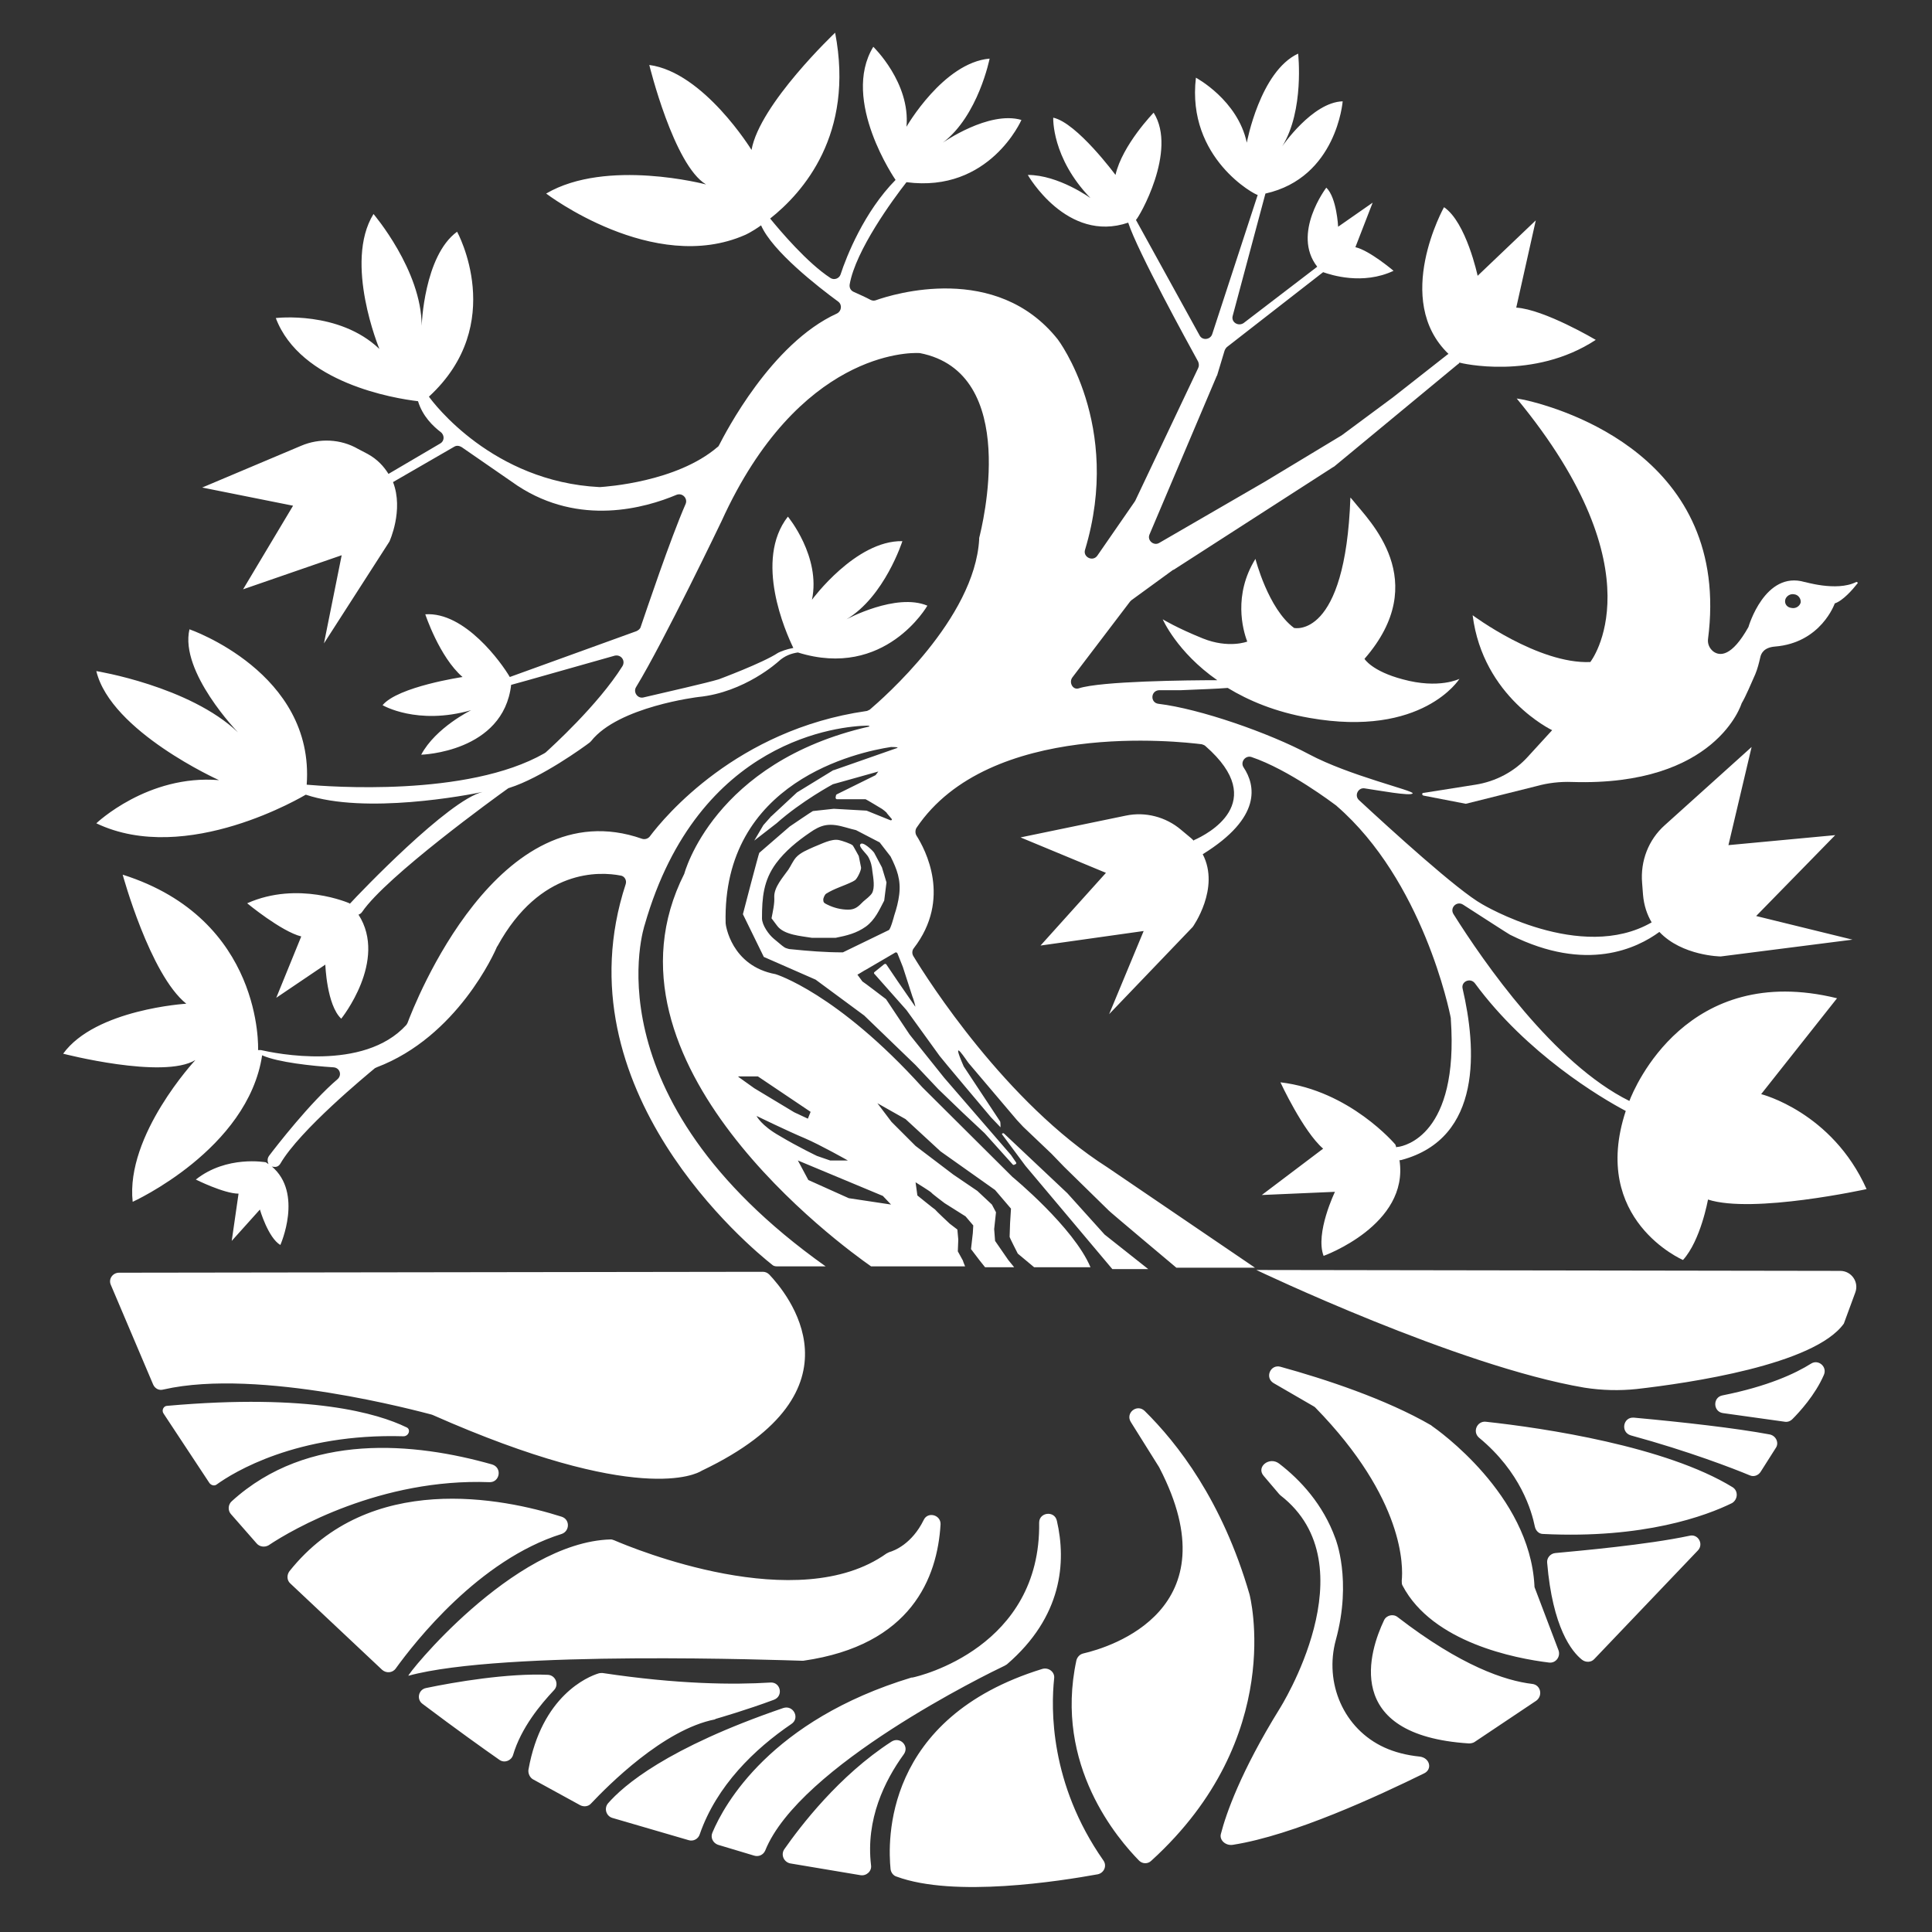 <?xml version="1.0" encoding="utf-8"?>
<!-- Generator: Adobe Illustrator 27.7.0, SVG Export Plug-In . SVG Version: 6.00 Build 0)  -->
<svg version="1.1" id="Layer_1" xmlns="http://www.w3.org/2000/svg" xmlns:xlink="http://www.w3.org/1999/xlink" x="0px" y="0px"
	 viewBox="0 0 425.2 425.2" style="enable-background:new 0 0 425.2 425.2;" xml:space="preserve">
<rect x="0" y="0" width="425.2" height="425.2" fill="#333333" stroke="none"/>
<style type="text/css">
	.st0{fill:#FFFFFF;}
</style>
<g id="Layer_1_00000121994222140908792410000013004044571753118373_">
</g>
<g id="Artwork">
	<g>
		<path class="st0" d="M88.8,316.1c-23.5-0.7-37.5,8-41.1,10.6c-0.5,0.4-1.2,0.2-1.6-0.3L36,311.1c-0.5-0.7,0-1.7,0.8-1.7
			c31.5-2.8,46.4,1.7,52.6,4.7C90.5,314.5,90,316.1,88.8,316.1 M107.7,326.2c2.3,0.1,2.9-3.2,0.6-3.9c-16.9-4.8-40.5-7.2-57.3,8.1
			c-0.8,0.7-0.9,2-0.2,2.8l5.7,6.5c0.6,0.7,1.7,0.9,2.6,0.4C64.3,336.6,83.9,325.3,107.7,326.2 M123.6,337.6c1.8-0.6,1.9-3.2,0-3.8
			c-12.9-4.1-42.3-10.1-59.9,12c-0.6,0.8-0.6,2,0.2,2.7l20.2,19c0.9,0.8,2.3,0.7,3-0.3C91.3,361.4,105.4,343.3,123.6,337.6
			 M120.6,368.6c-8.8-0.4-20.6,1.6-26.8,2.9c-1.7,0.3-2.2,2.5-0.8,3.5c7.3,5.5,13.6,10,16.9,12.3c1.1,0.8,2.6,0.2,3-1
			c1.8-6.1,6.1-11.2,9-14.3C123.1,370.8,122.3,368.7,120.6,368.6 M176.4,365.5c0.1,0,0.2,0,0.4,0c23.8-3.4,29.5-18.3,30.2-30
			c0.1-2.1-2.8-2.9-3.7-1c-2.6,5.3-6.5,6.8-7.6,7.1c-0.2,0.1-0.4,0.2-0.6,0.3c-19.5,13.9-55.7-1.1-59.9-2.9
			c-0.3-0.1-0.5-0.2-0.8-0.2c-21.6,0.6-45.3,30.3-44.5,30C110.7,363.1,172.6,365.4,176.4,365.5 M157.5,378.3c0.7-0.2,6.9-2,12.8-4.2
			c2.2-0.8,1.5-4-0.8-3.8c-8,0.5-20.3,0.4-36.9-2.1c-0.3,0-0.6,0-0.9,0.1c-2.3,0.7-12.5,4.9-15.4,21.2c-0.1,0.8,0.3,1.7,1,2.1
			l10.4,5.7c0.8,0.4,1.8,0.3,2.4-0.4c3.6-3.8,15.9-16.3,27.3-18.5C157.4,378.3,157.5,378.3,157.5,378.3 M174.2,379.4
			c1.9-1.3,0.4-4.2-1.8-3.5c-25.7,8.8-35.2,17.1-38.6,21c-0.9,1.1-0.4,2.8,1,3.2l16.8,4.9c1,0.3,2.1-0.3,2.4-1.3
			C157.7,393,166.1,384.9,174.2,379.4 M221.1,366.6c0.2-0.1,0.3-0.2,0.5-0.3c12.2-10.5,13.1-22.5,11-31.6c-0.5-2.3-3.9-1.9-3.9,0.4
			c0.4,27.4-26.3,33.8-27.9,34.1c-0.1,0-0.1,0-0.2,0c-31,9.4-41.2,27.9-43.8,34.1c-0.5,1.1,0.1,2.3,1.2,2.7l8,2.4
			c1,0.3,2-0.2,2.4-1.1C175.9,388.6,217.5,368.3,221.1,366.6 M198.9,386.1c1.3-1.8-0.8-4-2.7-2.8c-11.6,7.5-20.1,18.7-23.6,23.7
			c-0.8,1.2-0.1,2.8,1.3,3.1l15.5,2.6c1.3,0.2,2.5-0.9,2.3-2.2C190.5,400.4,194.7,391.9,198.9,386.1 M232,369.4
			c0.2-1.4-1.2-2.5-2.6-2.1c-35.1,10.8-34,38.1-33.4,44.1c0.1,0.7,0.6,1.4,1.3,1.6c12.7,4.7,36,1,44.3-0.5c1.4-0.3,2.1-1.9,1.2-3.1
			C231,392.5,231.3,376,232,369.4 M275,350.9c-6-20.7-15.9-33.3-23.1-40.4c-1.7-1.6-4.3,0.5-3,2.5l6.2,9.9c0,0.1,0.1,0.1,0.1,0.2
			c16.1,31.1-10.7,39.4-16.8,40.8c-0.8,0.2-1.3,0.8-1.5,1.5c-5,23.2,9.3,39.5,13.8,44.1c0.7,0.7,1.9,0.8,2.7,0
			C283.3,382.3,275,350.9,275,350.9 M312.5,386.6c-3-0.3-5.6-1-7.8-2c-9-4.1-13.3-14.2-10.7-23.7c3.6-13.2-0.1-22.3-0.1-22.3
			c-2.7-7.5-7.7-12.9-12.4-16.5c-2.1-1.6-5.1,0.7-3.4,2.7l3.4,4c0.1,0.1,0.2,0.2,0.3,0.3c19.9,15.4-0.2,47-0.2,47
			c-8.6,13.9-11.8,23.2-12.9,27.5c-0.4,1.4,1.1,2.7,2.7,2.4c13.3-2.1,31.8-10.7,42-15.7C315.3,389.4,314.7,386.9,312.5,386.6
			 M337.2,370.6c-5.9-0.7-15.6-3.9-29.6-14.7c-1-0.8-2.5-0.4-3,0.7c-3.1,6.5-9.5,25.3,18.7,27.1c0.4,0,0.9-0.1,1.2-0.3l13.6-9.1
			C339.6,373.2,339.1,370.8,337.2,370.6 M337.8,349.5c-0.1-0.2-0.1-0.4-0.1-0.6c-1.1-20-21.3-34.2-22.6-35.1l-0.1-0.1
			c-10-5.8-23.4-10.2-33.2-12.9c-2.2-0.6-3.5,2.4-1.5,3.6l8.8,5.1c0.2,0.1,0.3,0.2,0.4,0.3c19.7,20.2,19.3,35.1,19,38.1
			c0,0.4,0,0.8,0.2,1.1c6.6,12.5,24.8,16,32.2,16.9c1.5,0.2,2.6-1.3,2.1-2.7L337.8,349.5z M405,279.7l-128.5-0.2
			c0,0,44.4,21.2,72.2,25.9c3.8,0.6,7.7,0.7,11.5,0.3c11.4-1.3,39.1-5.3,45.6-14.4l2.5-6.8C409.2,282.2,407.5,279.7,405,279.7
			 M398.6,300.1c-3.5,2.2-9.5,5-19.5,7c-2.2,0.4-2.1,3.6,0.1,3.9l13.6,1.9c0.6,0.1,1.2-0.1,1.7-0.6c1.5-1.5,5-5.3,6.9-9.7
			C402.2,300.8,400.2,299.1,398.6,300.1 M389.5,315.7c-7.5-1.4-19-2.7-29.9-3.7c-2.4-0.2-3,3.2-0.7,3.9c12.8,3.5,22.6,7.3,26.2,8.8
			c0.9,0.4,1.9,0,2.4-0.8l3.3-5.2C391.6,317.6,390.9,316,389.5,315.7 M381.3,327.3c-14.7-9-41.4-13-54.3-14.4
			c-1.9-0.2-3,2.2-1.5,3.5c9.2,7.6,11.6,16.2,12.3,19.6c0.2,0.9,0.9,1.6,1.8,1.6c22.2,1.1,35.9-4,41.6-6.8
			C382.5,330,382.6,328.1,381.3,327.3 M371.8,338c-9.4,2-24.2,3.3-29.5,3.8c-1.1,0.1-1.9,1.1-1.8,2.1c1.2,14.3,5.4,19.6,7.7,21.4
			c0.8,0.6,2,0.6,2.7-0.2l22.8-23.9C375,339.8,373.7,337.5,371.8,338 M94.9,311.3c0.1,0,0.2,0.1,0.3,0.1c45.2,20,58.1,13,59.2,12.3
			c0.1,0,0.1-0.1,0.2-0.1c36.8-17.6,18.4-39.2,14.7-43.1c-0.4-0.4-0.9-0.6-1.4-0.6l-141.7,0.2c-1.4,0-2.4,1.4-1.8,2.7l9.3,21.9
			c0.4,0.9,1.3,1.4,2.3,1.1C57.1,301,92.5,310.7,94.9,311.3"/>
		<path class="st0" d="M410.8,261.7c0,0-25,5.5-34.9,2.3c0,0-1.6,9-5.5,13.3c0,0-20.5-8.8-12.6-32.8c-5.5-2.9-21.8-12.6-33.2-28.1
			c-1-1.3-3.1-0.4-2.7,1.2c3,12.9,4.5,32.9-13.5,37.7c-0.1,0-0.3,0.1-0.4,0c2.2,14.3-16.7,21.1-16.7,21.1c-1.9-5,2.5-14.1,2.5-14.1
			l-16.1,0.7l13.5-10.2c-4.4-3.8-9.4-14.6-9.4-14.6c15.3,1.8,25.3,13.7,25.3,13.7c0.1,0.2,0.1,0.4,0.2,0.6c0.1,0,0.2-0.1,0.3-0.1
			c0.1,0,0.1,0,0.2,0c1.2-0.2,13.3-2.5,11.5-28.1c0-0.1,0-0.1,0-0.2c-0.3-1.7-6.2-30.3-25.1-46.7c0,0,0,0-0.1-0.1
			c-0.7-0.5-10.4-7.9-18.7-10.7c-1.3-0.4-2.5,1.1-1.7,2.3c2.6,3.9,4.1,11-9,19.1l0,0c3.9,7.5-2.2,16-2.2,16l-18.4,19.2l7.6-18.3
			l-22.7,3.2l14.4-16l-18.8-7.8l23.2-4.8c4.3-0.9,8.8,0.3,12.1,3.1l1.8,1.5c0.4,0.3,0.7,0.6,1,0.9c0.1-0.1,0.2-0.2,0.3-0.2
			c2.4-1.1,16.6-8.1,2.3-20.6c-0.2-0.2-0.5-0.3-0.8-0.4c-4.8-0.6-46.8-5.4-62.8,18.4c-0.3,0.5-0.3,1.2,0,1.7
			c1.9,3,7.8,13.9-0.6,24.8c-0.4,0.5-0.4,1.2-0.1,1.7c3.2,5.3,20.4,32.3,42.7,46.5l32.5,22.1h-17.3c0,0-14.9-12.5-14.9-12.6
			l-9.8-9.6l-2.8-2.9l-6.2-5.9l-1.4-1.5L213.2,234c-0.3-0.3-4.3-6.6-1.1,0.7l8,12.1c0.1,0.1,0.1,1.2,0.1,1.3l-2.1-2.2
			c0,0-11.3-13.4-11.3-13.5l-7.3-10.1l0,0l-7-7.9c-0.2-0.1-0.2-0.4,0-0.5l2.1-1.7c0.2-0.1,0.4-0.1,0.5,0.1l2.5,3.7l3.8,5.5
			c0.2,0.3-0.4-1.8-0.6-2.2c0,0-2-6.2-2.1-6.5l-1.2-3c-0.1-0.2-0.3-0.2-0.4-0.2l-6.5,3.8c-0.1,0-1.8,1.1-1.9,1.1l1.1,1.5
			c0.1,0,5.2,3.9,5.2,3.9l5.2,7.8l7.6,9.5l14.7,17l0,0l1.1,1.6c0.1,0.1,0.1,0.4-0.1,0.4l-0.2,0.1c-0.1,0.1-0.3,0.1-0.4,0l-6.2-6.9
			l-4.8-4.5l0,0l-5.4-5.2l-5-5.3l-11.3-10.9l0,0l-10.7-7.9l-11.4-5l-4.6-9.4c0-0.1,3.5-13.4,3.6-13.5l6.7-5.8c0,0,5-3.4,5.1-3.4
			c0,0,4.5-0.5,4.6-0.5l7.1,0.4c0,0,0,0,0.1,0l5.2,2.1c0.2,0.1,0.4,0,0.4-0.2l-1.1-1.3c0.1-0.1-1.2-1.1-1.3-1.1c0,0-3.3-2-3.4-2
			h-6.3c-0.2,0-0.3-0.2-0.3-0.4l0.1-0.5c0-0.1,0.1-0.1,0.2-0.2l8.5-4.2l0.6-0.8l-10,2.8c0,0-6.9,3.7-12.4,8.6l0,0L166,185l2-3.4
			l1.6-1.8c0,0,0-0.1,0.1-0.1l5.7-5.3l0,0l8-4.9c0,0,0,0,0.1,0l14-4.9c0.3-0.2-1.1-0.2-1.4-0.2c-7.2,1.1-37.2,7.5-36.4,38.8l0,0
			c0,0.3,1.2,9.4,11,11.2c0,0,13.5,4.1,32.3,24.9c0.1,0.1,19.8,19.7,19.8,19.7s13.5,11.1,17.2,19.9h-12.4l-3.6-3
			c0,0-1.8-3.5-1.8-3.7s0.1-3,0.1-3l0.2-3.2l-3.5-4.1l-12-8.5l-7.7-7.1l-6.2-3.5l3.1,4.1l5.3,5.3l8.3,6.3l5.3,3.6l3.2,3l0.9,1.7
			l-0.4,3.7l0.2,2.6l2.9,4.2l1.3,1.6h-6.4l-1.2-1.5l-1.9-2.5l0.4-3.5l0.1-1.7l-1.7-2l-4.6-2.9c0,0-2.8-2.1-2.9-2.3
			c-0.1-0.2-3.5-2.3-3.5-2.3l0.4,2.9c0,0,3.7,3,3.9,3.1c0.1,0.2,3.2,3.1,3.2,3.1l1.7,1.3l0.2,2.2l-0.1,2.6c0,0,1,1.8,1.1,2
			c0,0.1,0.3,0.8,0.5,1.3h-20.7c-6.3-4.4-62.1-44.8-41.1-86.4c0,0,6.4-24.6,40.7-32.4c0,0,0.2-0.2-0.4-0.2
			c-5.7,0.1-37.2,2.7-49,43.8c0,0-12.9,37.8,39.8,75.2h-10.8c-0.3,0-0.7-0.1-0.9-0.3c-4.7-3.7-47.1-38.6-32.3-83.8
			c0.3-0.9-0.3-1.8-1.1-1.9c-4.6-0.9-17.7-1.6-27.1,15.5c0,0,0,0.1-0.1,0.1c-0.5,1.3-8.8,19.9-26.5,26.6c-0.1,0.1-0.3,0.1-0.4,0.2
			c-1.8,1.5-16.5,13.6-20.8,21c-0.3,0.5-0.8,0.8-1.4,0.7c-0.2,0-0.3,0-0.5-0.1c7,5.9,1.9,17.3,1.9,17.3c-2.7-1.6-4.5-7.8-4.5-7.8
			l-6.2,6.9l1.5-10.4c-3.2,0-9.4-3.1-9.4-3.1c6.8-5.4,15.4-3.8,15.4-3.8c0.2,0.1,0.4,0.3,0.6,0.4c-0.1-0.2-0.2-0.5-0.2-0.9
			c0-0.3,0.1-0.6,0.3-0.9c1.5-2,9.1-11.8,15.1-16.9c1-0.9,0.5-2.5-0.9-2.6c-4.7-0.3-12.2-1.1-15.6-2.6c0,0-0.1,0-0.1-0.1
			c-3.1,20.8-28.5,32.3-28.5,32.3C27.6,249.8,43,233.3,43,233.3c-7.1,4.3-29.1-1.4-29.1-1.4c7.1-9.8,27.1-11,27.1-11
			c-8-6.4-14-28.4-14-28.4c31,9.8,29.8,38.5,29.8,38.5v0.1c0.2,0,0.4,0,0.6,0c3.1,0.7,22.6,4.8,32-5.5c0.1-0.1,0.2-0.3,0.3-0.5
			c1.5-4,20-51.6,51.6-40.5c0.6,0.2,1.3,0,1.7-0.5c3.3-4.4,19.2-23.5,47.6-27.6c0.3,0,0.5-0.2,0.8-0.3c2.8-2.4,23.1-20,24.1-37.5
			c0-0.1,0-0.2,0-0.3c0.6-2.4,9.2-36.4-13.1-40.7c-0.1,0-0.1,0-0.2,0c-1.9-0.1-26.4-0.4-43.4,37c0,0-12.7,26.5-18.8,36.5
			c-0.7,1.1,0.3,2.6,1.6,2.3c5.1-1.2,14-3.2,16.6-4c0,0,9.7-3.6,13-5.8c0.1,0,0.1-0.1,0.2-0.1c0.4-0.2,1.6-0.7,3.2-1
			c-1.7-3.5-8.7-19.3-1.2-28.9c0,0,7.3,8.8,5.3,18.3c0,0,9.6-13.1,19.9-12.9c0,0-3.9,12.2-12.3,17.2c0,0,10.9-5.9,17.8-3
			c0,0-9.3,16.3-28.5,10.3c-1.4,0.2-2.9,0.7-4.3,2c0,0-7.4,6.8-17.6,7.8c0,0-17.6,2.1-23.6,9.7c-0.1,0.1-0.2,0.2-0.3,0.3
			c-1.3,1-10.7,7.8-17.7,10c-0.1,0-0.3,0.1-0.4,0.2c-2.4,1.7-26.7,19.3-32,27.1c-0.2,0.3-0.5,0.5-0.8,0.6
			c6.5,10.1-3.8,22.9-3.8,22.9c-3.2-3-3.5-11.9-3.5-11.9l-10.8,7.3l5.5-13.5c-4.4-1.1-11.9-7.3-11.9-7.3c11.2-5,22.5,0,22.5,0
			l0.1,0.1c2.2-2.4,21.7-22.8,29.2-24.6c-3.3,0.7-25.8,5-38.9,0.6c-0.2,0.1-26.2,15.8-46.1,6.3c0,0,11.3-10.8,27-9.5
			c0,0-23.8-10.7-27-24c0,0,20.5,3.3,31.2,13.5c0,0-12.9-13.3-10.7-22.7c0,0,27.6,9.5,25.8,34.2c4.7,0.4,35.3,2.8,52.3-6.9
			c0.1-0.1,0.2-0.1,0.3-0.2c1.2-1.1,11.5-10.4,16.9-19c0.7-1.2-0.3-2.6-1.7-2.3c-6.8,1.9-21.1,6-22.7,6.4h-0.1
			c-1.7,14.9-19.8,15.4-19.8,15.4c3.2-6,11-9.8,11-9.8c-11.9,3.4-19.5-1.1-19.5-1.1c3.4-4.1,17.6-6.2,17.6-6.2
			c-5.1-4.4-8.2-13.8-8.2-13.8c8.7-0.6,16.8,10.7,18.6,13.8l27.9-10.1c0.4-0.2,0.8-0.5,0.9-0.9c1.2-3.5,6.5-19.3,9.9-27.1
			c0.5-1.2-0.7-2.5-2-2c-6.9,2.9-21.3,7-35-2l-12.3-8.5c-0.5-0.3-1.1-0.4-1.6-0.1l-13.5,7.8c2.4,6.2-0.8,13.1-0.8,13.1l-14.4,22.4
			l3.9-19.4l-21.7,7.5l11-18.4l-20-4l21.8-9.2c4-1.7,8.7-1.5,12.5,0.7l2.1,1.1c2.2,1.2,3.6,2.8,4.6,4.4l11.4-6.7
			c0.9-0.5,1-1.8,0.1-2.5c-1.7-1.3-4-3.5-5-6.8c-5.2-0.6-25.9-4-31.3-18.3c0,0,13.9-1.7,22.8,6.8c0,0-7.9-19-1.3-29.7
			c0,0,10.6,12.4,10.6,24.6c0,0,0.5-15.4,7.8-20.7c0,0,11.2,20.3-6.2,36.3c1,1.4,14,18.7,37.5,19.9c0.1,0,0.1,0,0.2,0
			c1.3-0.1,16.8-1.1,25.8-8.8c0.2-0.1,0.3-0.3,0.4-0.5c1.3-2.5,11.4-22.3,25.9-28.9c1-0.5,1.2-1.9,0.3-2.6
			c-4.5-3.3-14.5-11.1-17-16.8c-2.1,1.5-3.5,2.1-3.5,2.1c-20.2,8.9-43.8-9.1-43.8-9.1c13.3-7.8,35.2-2,35.2-2
			c-7.1-4.2-12.5-26.3-12.5-26.3c12,1.6,22.5,18.7,22.5,18.7c1.8-10.1,18.4-25.8,18.4-25.8c4.3,22.4-7.1,35.2-14.3,40.9
			c2.2,2.7,8.2,9.8,13.3,13.1c0.8,0.5,1.9,0.1,2.2-0.8c1.3-4,5.2-13.8,12.1-20.8l0,0c0,0-12.1-17.5-4.9-29.3c0,0,8.2,7.9,7.3,17.6
			c0,0,8.1-14.1,18.3-15c0,0-2.5,12.6-10.3,18.5c0,0,10.1-7.1,17.3-5c0,0-7,16.1-25.3,13.7c-2.9,3.7-11.2,15-12.5,22.5
			c-0.1,0.7,0.2,1.3,0.8,1.6c1.1,0.5,2.9,1.3,3.8,1.8c0.4,0.2,0.8,0.2,1.1,0.1c3.9-1.4,26.6-8.4,40.1,8.6c0,0,14.3,18.8,6,46.3
			c-0.5,1.6,1.7,2.7,2.7,1.3l8.3-12c0-0.1,0.1-0.1,0.1-0.2L263.7,81c0.2-0.4,0.2-0.9,0-1.4c-2.2-4-13.4-24.4-15.4-30.6
			c-13.5,4.6-22.1-10.5-22.1-10.5c6.8,0,13.8,5.1,13.8,5.1c-8.6-8.9-8.2-17.7-8.2-17.7c5.2,1.1,13.7,12.6,13.7,12.6
			c1.5-6.6,8.4-13.7,8.4-13.7c5.3,8.4-3.3,23.2-3.9,23.6l14,25.4c0.6,1.2,2.4,1,2.8-0.3l10-30.6c-0.4,0.1-15.7-8-13.6-25.8
			c0,0,9.2,4.9,11.2,14.3c0,0,2.9-15.7,11.3-19.6c0,0,1.4,12.5-3.5,20.4c0,0,6.6-9.7,13.3-9.9c0,0-1.3,16.8-17,20.3l-7.2,26.9
			c-0.4,1.4,1.2,2.4,2.4,1.6l16.2-12.4c-5.7-7.3,2-17.4,2-17.4c2.3,2.2,2.6,8.6,2.6,8.6l7.6-5.3l-3.8,9.8c3.1,0.7,8.4,5.2,8.4,5.2
			c-6.8,3.2-13.8,0.9-15.5,0.3L270,76.4c-0.2,0.2-0.4,0.5-0.5,0.8l-1.6,5.3c0,0.1,0,0.1-0.1,0.2L253,117.6c-0.6,1.3,0.9,2.6,2.1,1.9
			l23.3-13.5l16.9-10.2c0.1-0.1,11.1-8.2,11.2-8.3l12.1-9.5c0.1,0,0.1-0.1,0.2-0.1c-12.4-11.9-1-32.3-1-32.3
			c4.9,3.3,7.4,15.1,7.4,15.1L338,48.5l-4.3,19.2c6.2,0.4,17.5,7.1,17.5,7.1c-13.7,9-29.8,5.1-30,5c-0.1,0.2-0.2,0.3-0.4,0.4
			l-27.2,22.5c-0.1,0-0.1,0.1-0.2,0.1l-35.1,22.6c0,0,0,0-0.1,0l-9.2,6.7c-0.1,0.1-0.2,0.2-0.3,0.3L236,149.1
			c-0.8,1.1,0.1,2.8,1.4,2.4c4.8-1.6,24.1-1.8,30.5-1.8c-8.9-6.2-12-13.4-12-13.4s3.1,1.9,8.8,4.2s9.8,0.7,9.8,0.7
			c-1-2.6-3.1-10.3,1.8-18.2c0,0,2.8,11,8.5,15.2c0,0,11.3,2.6,12.4-28.7c0,0,0.3,0.3,0.7,0.8c3.3,4.2,17.4,17.5,2.4,34.7
			c0,0,1.6,2.7,8.4,4.5c8,2.2,12.5-0.1,12.5-0.1s-8.1,13-33,8.6c-7.5-1.3-13.4-3.8-18-6.6c-2.4,0.2-5.8,0.3-10.3,0.5
			c-0.5,0-2.4,0-4.8,0c-1.9,0.1-2,2.8-0.1,3c9.1,1.1,24.3,6.4,33.1,11.1s23.1,8,22.8,8.6c-0.3,0.7-7.8-0.7-10.6-1.1
			c-1.4-0.2-2.3,1.6-1.2,2.6c6.8,6.3,21.7,19.9,27.1,22.9c0,0,21.7,13,37.3,4c-1-1.7-1.7-3.7-1.9-6.1l-0.2-2.6
			c-0.4-4.8,1.4-9.5,5-12.7l19.1-17.2l-5.1,21.6l23.5-2.2l-17.4,17.8l21.2,5.2l-29,3.7c0,0-8.5-0.1-13.5-5.4c-4.9,3.6-16,9-32.7,0.7
			c-0.1,0-0.1-0.1-0.2-0.1c-0.7-0.4-6.1-3.9-10.3-6.6c-1.4-0.9-3,0.7-2.1,2.1c6.6,10.5,22.1,32.9,38.7,41.1
			c1.1-2.9,12.7-30.7,45.7-22.6l-16.7,21.1C387.6,240.8,403.2,244.7,410.8,261.7z M243.1,271.7C243,271.7,243,271.7,243.1,271.7
			l-8.2-9.1l0,0L221,249.5c-0.2-0.2-0.4-0.1-0.5,0.1l5.2,7l19.1,22.7h7.9L243.1,271.7z M162.5,237l3.5,2.5l8.8,5.3l3,1.4l0.6-1.5
			l-11.6-7.8h-4.3V237z M171.6,250c4,2.4,8.2,4.4,8.2,4.4l2.9,1h3.9c0,0-6-3.4-9.5-4.9c-3.6-1.5-10.6-4.9-10.6-4.9
			S167.5,247.7,171.6,250z M177.9,259.7l8.9,4l9.3,1.4l-1.8-1.9l-18.7-7.8L177.9,259.7z M196,188.5l-2.4-3.1l-5.2-2.7
			c-1.4-0.3-3-0.9-4.5-1.1c-0.7-0.1-1.5-0.1-2.1,0c-1.3,0.2-2.5,0.9-3.5,1.6c-2.8,1.9-5.5,4.1-7.5,6.8c-2.8,3.8-3.1,7.6-3.1,12.1
			c0,1.5,1.5,3.6,2.6,4.5c0.6,0.5,1.2,1,1.8,1.5c0.3,0.2,0.6,0.5,1,0.6c0.3,0.1,0.6,0.2,0.9,0.2c3.9,0.4,7.6,0.7,11.5,0.7
			c0,0,9.9-4.8,10.1-4.9c0.4-0.2,1.1-2.8,1.2-3.2c0.5-1.5,0.9-3,1.1-4.6C198.3,193.6,197.4,191.3,196,188.5z M194.6,198.2
			c-1.1,2.1-2,4.2-4,5.7c-2.1,1.5-4.2,2-6.7,2.5h-5.2c-2.3-0.4-6.2-0.6-7.7-2.7l-1.2-1.6c0.3-1.6,0.7-3.2,0.6-4.8
			c0-2.1,1.9-4.2,3.1-5.9c0.6-0.9,1-1.9,1.7-2.7c1-1.1,2.6-1.7,3.9-2.3c1.6-0.6,3.9-1.9,5.6-1.5c0.5,0.1,2.7,0.8,3,1.2
			c0.1,0.1,1.3,2.3,1.3,2.3l0.5,2.5c0.1,0.5-0.7,2.2-1.2,2.7l-0.1,0.1c-0.2,0.1-0.3,0.2-0.5,0.3c-2,1-4,1.5-5.9,2.7
			c-0.3,0.2-0.7,1.1-0.6,1.4c0,0.6,0.3,0.7,0.9,1c1.4,0.7,3,1.1,4.6,1.1s2.3-0.8,3.3-1.8c0.6-0.5,1.5-1.2,1.9-1.8
			c0.7-1.2,0.3-3.4,0.1-4.8c-0.1-1.1-0.3-2.1-0.9-3.2c-0.3-0.6-2.1-2.2-1.8-2.7c0.4-1,2.8,1.3,3.1,1.8l1.7,3.2l1,3.3L194.6,198.2z"
			/>
		<path class="st0" d="M408.5,128.1c0.2-0.1,0.5,0.2,0.3,0.3c-1.1,1.4-3.2,3.8-5,4.4c0,0-3,8.7-13.2,9.5c-2.3,0.2-3,1.4-3.2,2.4
			c-0.3,1.3-0.6,2.5-1.1,3.7c-0.9,2-2,4.7-3,6.4c0,0-5.5,18.3-37.3,17.3c-2.6-0.1-5.3,0.2-7.8,0.9l-15.6,3.9l-9.3-1.8
			c-0.4-0.1-0.4-0.6,0-0.6l11.4-1.8c4.5-0.7,8.6-2.9,11.5-6.1l5.4-5.9c0,0-15.2-7.2-17.5-25.3c0,0,14.5,10.8,25.9,10.3
			c0,0,15.5-19.6-16.2-58c0,0,0.6,0.1,1.7,0.3c8.4,1.9,45.6,12.7,40.4,52.7c-0.1,1,0.3,2,1.2,2.7c1.4,1,4,1.2,7.7-5.4
			c0,0,3.6-12.5,12.4-9.9C396.8,127.9,404.1,130.3,408.5,128.1 M394.3,133.8c0.9,0.2,1.8-0.4,2-1.2c0.1-0.8-0.5-1.7-1.4-1.8
			c-0.9-0.2-1.8,0.4-2,1.2C392.7,132.9,393.3,133.7,394.3,133.8"/>
	</g>
</g>
</svg>
